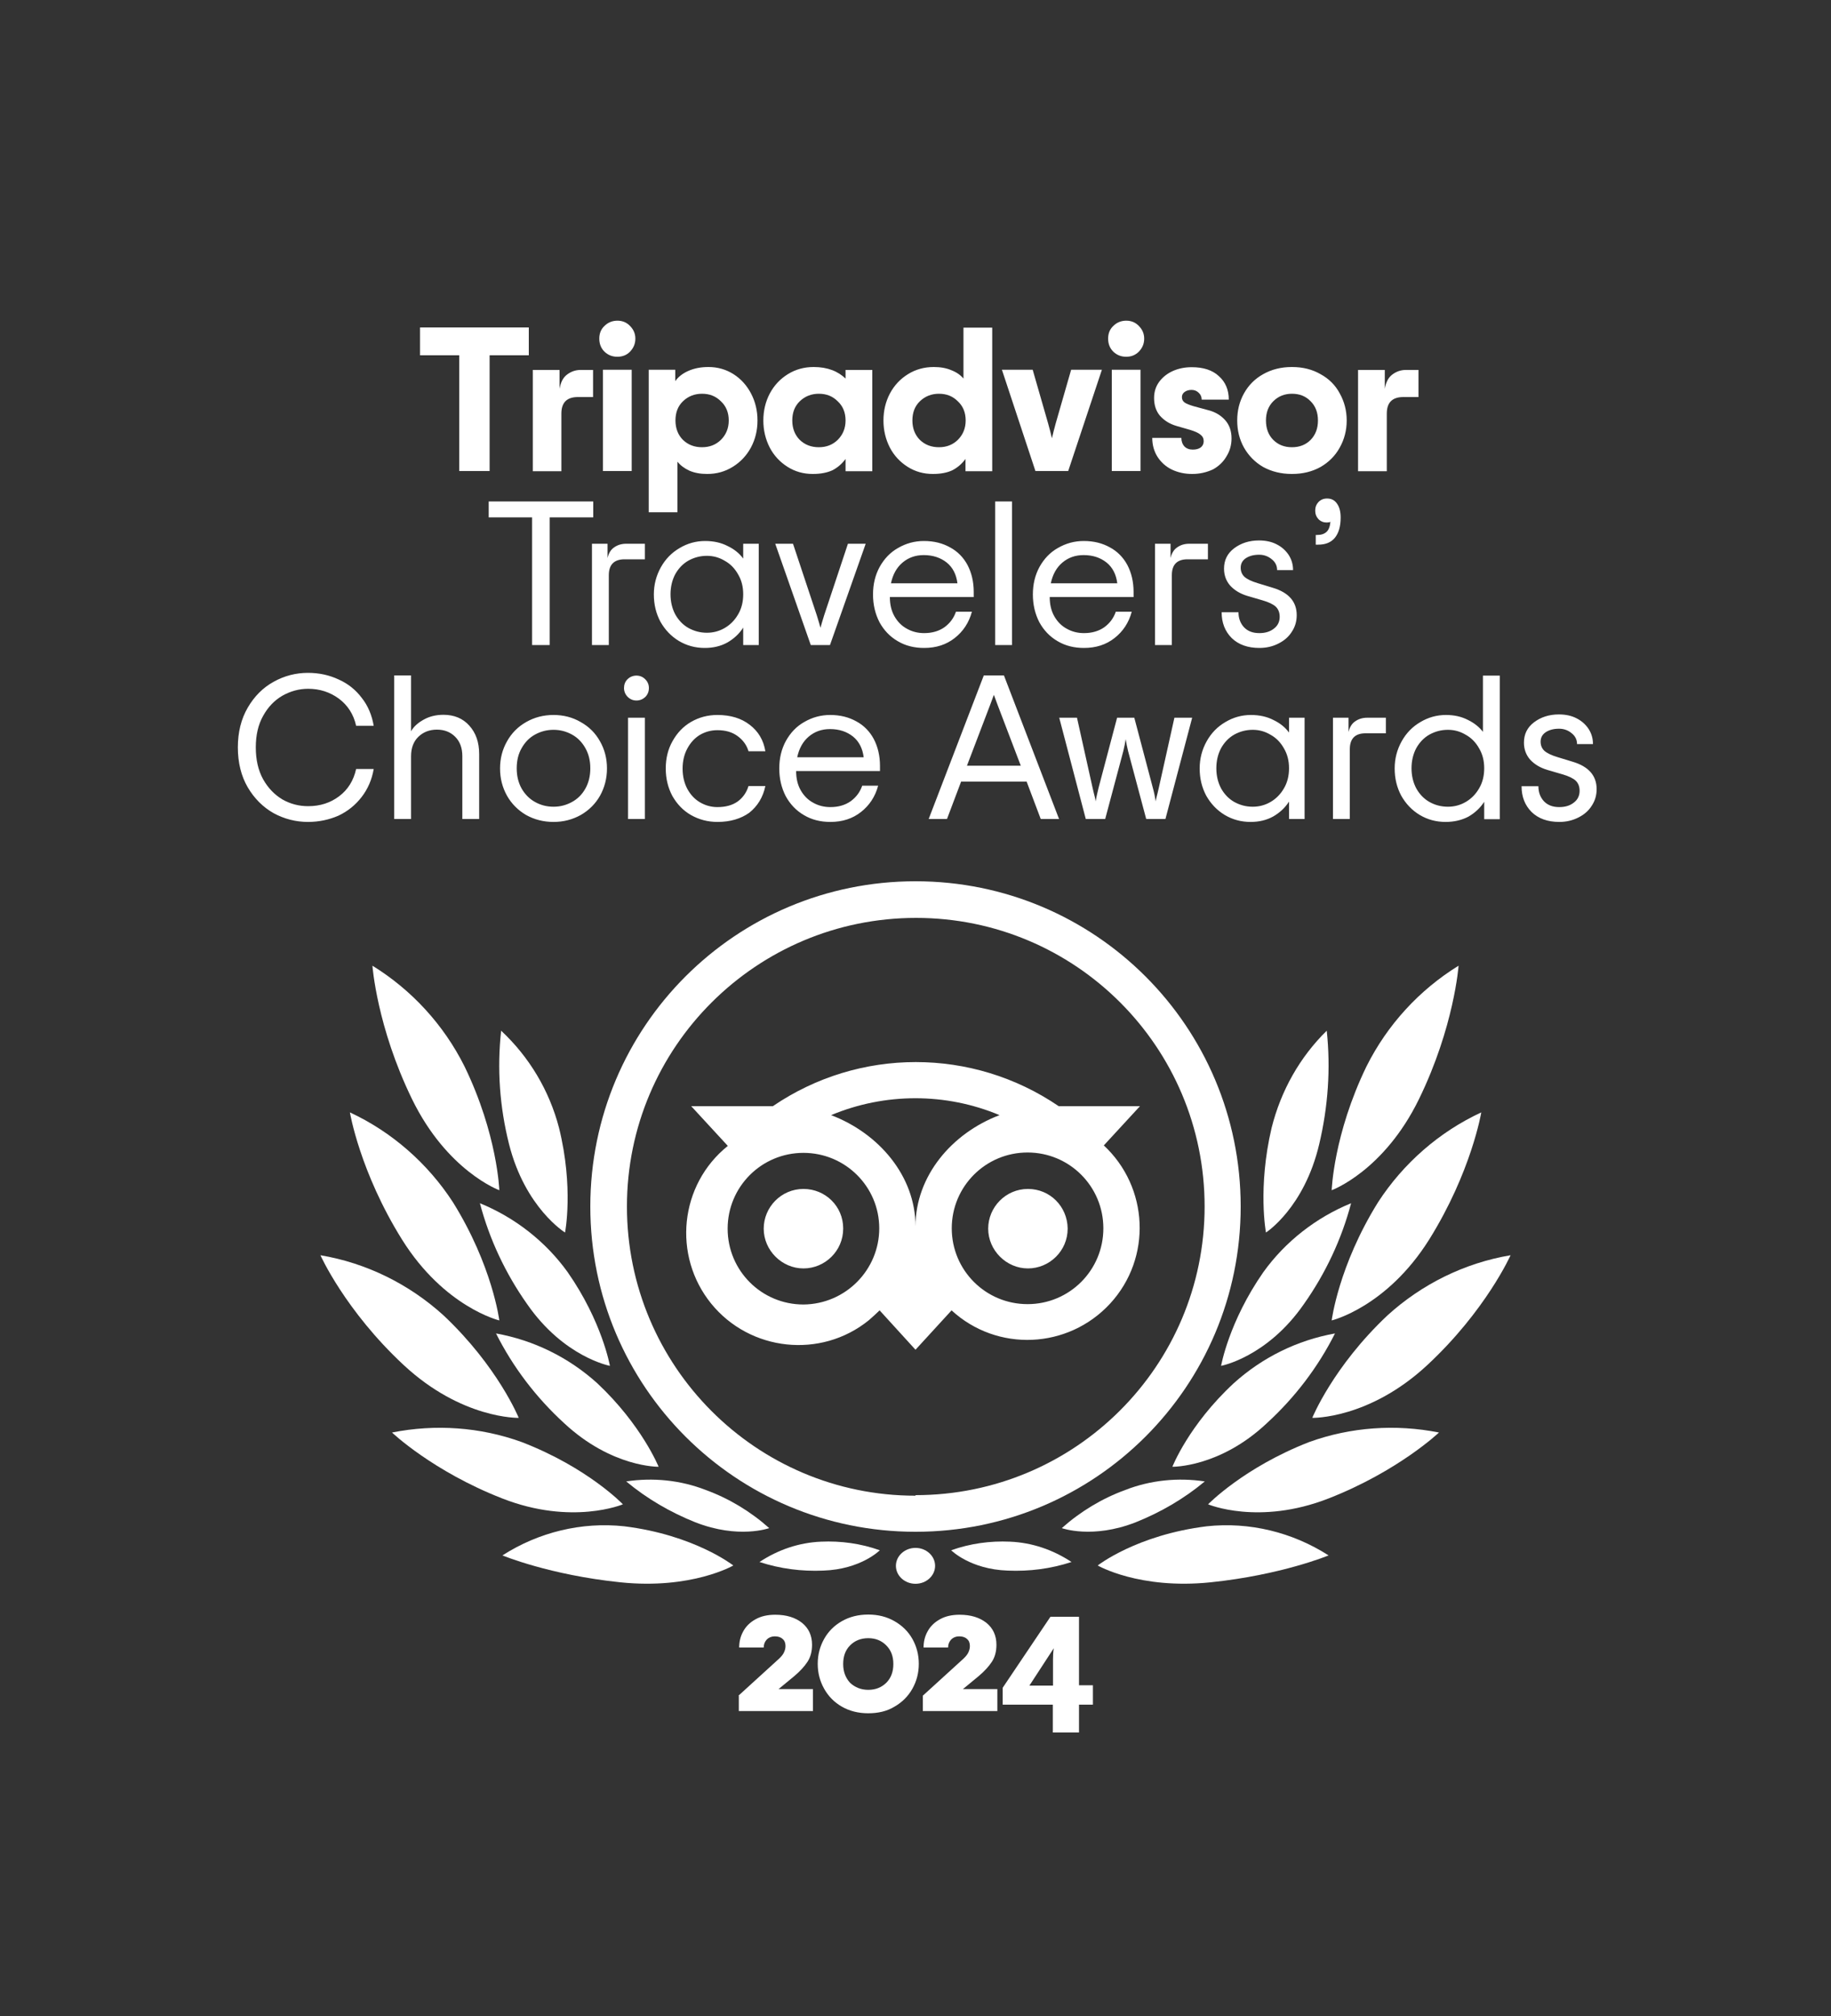 <?xml version="1.0" encoding="utf-8"?>
<!-- Generator: Adobe Illustrator 28.3.0, SVG Export Plug-In . SVG Version: 6.00 Build 0)  -->
<svg version="1.1" id="Ebene_1" xmlns="http://www.w3.org/2000/svg" xmlns:xlink="http://www.w3.org/1999/xlink" x="0px" y="0px"
	 viewBox="0 0 1000 1101" style="enable-background:new 0 0 1000 1101;" xml:space="preserve">
<rect x="0" y="0" width="1000" height="1101" fill="#333333" stroke="none"/>
<style type="text/css">
	.st0{clip-path:url(#SVGID_00000071540996099060123360000000834960788349745304_);}
	.st1{fill:#FFFFFF;}
</style>
<g>
	<defs>
		<rect id="SVGID_1_" y="0.2" width="1000" height="1100"/>
	</defs>
	<clipPath id="SVGID_00000121999072739739197350000009633226444698336417_">
		<use xlink:href="#SVGID_1_"  style="overflow:visible;"/>
	</clipPath>
	<g style="clip-path:url(#SVGID_00000121999072739739197350000009633226444698336417_);">
		<path class="st1" d="M500,864.8c5.9,0,10.7-4.4,10.7-9.8c0-5.4-4.8-9.8-10.7-9.8s-10.7,4.4-10.7,9.8
			C489.3,860.4,494.1,864.8,500,864.8z"/>
		<path class="st1" d="M500,481.2c-98.2,0-177.6,79.4-177.6,177.6c0,98.2,79.4,177.6,177.6,177.6S677.6,757,677.6,658.8
			C677.6,560.6,598.2,481.2,500,481.2z M500,816.7c-87.1,0-157.6-70.8-157.6-157.9c0-87.1,70.8-157.6,157.9-157.6
			s157.6,70.5,157.6,157.6c0,87.1-70.8,157.6-157.9,157.6V816.7z M460.5,670.9c0,12.1-9.9,21.7-21.7,21.7
			c-11.8,0-21.7-9.9-21.7-21.7c0-11.8,9.6-21.7,21.7-21.7c12.1,0,21.7,9.6,21.7,21.5V670.9z M583.1,670.9c0,12.1-9.9,21.7-21.7,21.7
			c-11.8,0-21.7-9.9-21.7-21.7c0-11.8,9.6-21.7,21.7-21.7c12.1,0,21.5,9.6,21.7,21.5V670.9z M602.6,625.7l20-21.7h-44.4
			c-47.1-32.1-109-32.1-156.1,0h-44.6l20,21.7c-26.4,21.2-30.3,59.9-9.1,86.1c21.2,26.1,59.9,30.3,86.1,9.1c2-1.7,3.9-3.5,5.9-5.4
			L500,737l19.7-21.5c24.9,22.9,63.6,21.2,86.6-3.7c22.9-24.9,21.2-63.6-3.7-86.6V625.7z M438.8,712.3c-22.9,0-41.4-18.5-41.4-41.4
			c0-22.9,18.5-41.4,41.4-41.4c22.9,0,41.4,18.5,41.4,41.2S461.8,712.1,438.8,712.3z M500,669.6c0-27.4-20-50.8-46.1-60.7
			c29.4-12.3,62.7-12.3,92,0C519.7,618.8,500,642.3,500,669.6z M561.2,712.1c-22.9,0-41.4-18.5-41.4-41.4
			c0-22.9,18.5-41.4,41.4-41.4s41.4,18.5,41.4,41.4C602.6,693.6,584.1,712.1,561.2,712.1z"/>
		<path class="st1" d="M400.5,854.8c0,0-21.3-16.7-59.6-21.4c-23.2-2.5-46.7,3.2-66.5,15.9c0,0,25.7,10.7,64.5,14.7
			C377.8,868,400.5,854.8,400.5,854.8z"/>
		<path class="st1" d="M340.2,821.4c0,0-19.2-20.1-55.3-34c-22.6-8.2-47.2-9.9-70.8-5.2c0,0,22.1,21.1,60.2,36
			S340.2,821.4,340.2,821.4z"/>
		<path class="st1" d="M283.3,774.2c0,0-11.3-27.9-41-55.9c-18.9-17.2-42.3-28.7-67.3-32.9c0,0,13.5,30.2,45.4,59.9
			S283.3,774.2,283.3,774.2z"/>
		<path class="st1" d="M272.7,721c0,0-3.7-29.8-25.3-64.5c-13.8-21.3-33.5-38.5-56.3-49.1c0,0,5.4,32.5,28.5,69.5
			C242.7,713.8,272.7,721,272.7,721z"/>
		<path class="st1" d="M272.7,649.9c0,0-1-30.5-19-67.6c-11.4-22.8-28.9-41.8-50.3-55c0,0,2.4,33.4,21.6,72.8
			C244.2,639.5,272.7,649.9,272.7,649.9z"/>
		<path class="st1" d="M359.7,800.9c0,0-9.2-22.8-33.5-45.6c-15.6-14.1-34.7-23.5-55.3-27.2c9.2,18.3,21.8,34.9,37.2,49
			C334.2,801.4,359.7,800.9,359.7,800.9z"/>
		<path class="st1" d="M420.1,834.4c-10.2-9.1-22-16.2-34.6-20.8c-13.8-5.4-28.8-6.9-43.5-4.7c11.4,9.5,24.2,16.9,37.7,22.3
			C403.4,840.5,420.1,834.4,420.1,834.4z"/>
		<path class="st1" d="M480.5,846.5c-10.3-3.7-21.3-5.2-32.1-4.7c-12,0.5-23.5,4.4-33.6,11.1c11.3,3.7,23,5.2,34.8,4.7
			C470.2,856.9,480.5,846.5,480.5,846.5z"/>
		<path class="st1" d="M333.1,745.8c0,0-4.2-24.1-23.1-51.2c-12-16.7-28.8-29.8-47.9-37.6c5.2,19.7,14,38.4,25.8,55.1
			C308,741.1,333.1,745.8,333.1,745.8z"/>
		<path class="st1" d="M308.6,673c0,0,4.8-24.5-3.3-57.2c-5.3-20.3-16.2-38.6-31.6-53c-2.3,20.8-0.8,41.6,4.3,61.9
			C286.8,659.6,308.6,673,308.6,673z"/>
		<path class="st1" d="M599.5,854.8c0,0,21.3-16.7,59.6-21.4c23.2-2.5,46.7,3.2,66.5,15.9c0,0-25.7,10.7-64.5,14.7
			C622.2,868,599.5,854.8,599.5,854.8z"/>
		<path class="st1" d="M659.8,821.4c0,0,19.5-20.1,55.2-34c22.7-8.2,47.3-9.9,70.9-5.2c0,0-22.2,21.1-60.3,36
			S659.8,821.4,659.8,821.4z"/>
		<path class="st1" d="M716.7,774.2c0,0,11.3-27.9,41-55.9c18.9-17.2,42.3-28.7,67.3-32.9c0,0-13.5,30.2-45.4,59.9
			S716.7,774.2,716.7,774.2z"/>
		<path class="st1" d="M727.3,721c0,0,3.7-29.8,25.3-64.5c13.8-21.3,33.5-38.5,56.4-49.1c0,0-5.4,32.5-28.5,69.5
			C757.3,713.8,727.3,721,727.3,721z"/>
		<path class="st1" d="M727.3,649.9c0,0,1-30.5,19-67.6c11.4-22.8,28.9-41.8,50.3-55c0,0-2.4,33.4-21.6,72.8
			C755.8,639.5,727.3,649.9,727.3,649.9z"/>
		<path class="st1" d="M640.3,800.9c0,0,8.9-22.8,33.5-45.6c15.6-14.1,34.7-23.5,55.3-27.2c-9.2,18.3-21.8,34.9-37.2,49
			C666.1,801.4,640.3,800.9,640.3,800.9z"/>
		<path class="st1" d="M579.9,834.4c10.2-9.1,22-16.2,34.6-20.8c13.8-5.4,28.8-6.9,43.5-4.7c-11.4,9.5-24.2,16.9-37.7,22.3
			C596.6,840.5,579.9,834.4,579.9,834.4z"/>
		<path class="st1" d="M519.5,846.5c10.3-3.7,21.3-5.2,32.1-4.7c12,0.5,23.5,4.4,33.6,11.1c-11.3,3.7-23,5.2-34.8,4.7
			C529.8,856.9,519.5,846.5,519.5,846.5z"/>
		<path class="st1" d="M666.9,745.8c0,0,4.2-24.1,23.1-51.2c12-16.7,28.8-29.8,47.9-37.6c-5.2,19.7-14,38.4-25.8,55.1
			C692,741.1,666.9,745.8,666.9,745.8z"/>
		<path class="st1" d="M691.4,673c0,0-4.6-24.5,3.1-57.2c5.1-20.3,15.4-38.6,30.1-53c2.2,20.8,0.7,41.6-4.1,61.9
			C712.3,659.6,691.4,673,691.4,673z"/>
		<path class="st1" d="M288.8,194h-21.4v63.2h-16.6V194h-21.4v-15.2h59.4V194z M323.9,201.9v14.9h-8.3c-6,0-9,3-9,9v31.5H291v-55.3
			h14.6v10.3c0.6-3.5,1.9-6.1,4-7.7c2.2-1.7,4.7-2.6,7.5-2.6H323.9z M337.2,194.8c-2.8,0-5.1-0.9-7.1-2.8c-1.9-1.9-2.8-4.3-2.8-7.1
			c0-2.8,0.9-5.1,2.8-6.9c1.9-1.9,4.3-2.9,7.1-2.9s5.1,1,6.9,2.9c1.9,1.9,2.9,4.2,2.9,6.9c0,2.8-1,5.1-2.9,7.1
			C342.3,193.9,339.9,194.8,337.2,194.8z M329.3,201.9H345v55.3h-15.7V201.9z M354.2,201.9h14.6v6.2c1.6-2.3,4-4.2,7.2-5.6
			c3.2-1.4,6.8-2.1,10.9-2.1c5,0,9.6,1.3,13.7,3.9c4.1,2.6,7.3,6.2,9.6,10.6c2.3,4.4,3.5,9.3,3.5,14.7c0,5.4-1.2,10.3-3.6,14.8
			c-2.4,4.4-5.7,7.9-9.9,10.5c-4.2,2.6-8.8,3.9-14,3.9c-3.7,0-6.9-0.6-9.7-1.8c-2.8-1.3-4.9-2.9-6.5-4.9v27.6h-15.7V201.9z
			 M383.4,244.2c4.1,0,7.5-1.3,10.3-4c2.8-2.8,4.3-6.3,4.3-10.6c0-4.3-1.4-7.8-4.3-10.5c-2.8-2.8-6.2-4.1-10.3-4.1
			c-4.1,0-7.6,1.4-10.4,4.1c-2.8,2.7-4.1,6.2-4.1,10.5c0,4.3,1.4,7.9,4.1,10.6C375.8,242.9,379.3,244.2,383.4,244.2z M443.9,258.8
			c-5.1,0-9.7-1.3-13.8-3.9c-4.1-2.6-7.4-6.1-9.7-10.5c-2.3-4.5-3.5-9.4-3.5-14.8c0-5.4,1.2-10.3,3.5-14.7c2.4-4.5,5.7-8,9.9-10.6
			c4.2-2.6,8.9-3.9,14.1-3.9c3.8,0,7.2,0.6,10.1,1.7c2.9,1.1,5.3,2.7,7.3,4.6v-4.7h14.6v55.3h-14.6v-6.7c-1.9,2.6-4.3,4.7-7.2,6.2
			C451.7,258.1,448.2,258.8,443.9,258.8z M447.2,244.2c4.1,0,7.5-1.3,10.3-4c2.8-2.8,4.3-6.3,4.3-10.6c0-4.3-1.4-7.8-4.3-10.5
			c-2.8-2.8-6.2-4.1-10.3-4.1c-4.1,0-7.6,1.4-10.4,4.1c-2.8,2.7-4.1,6.2-4.1,10.5c0,4.3,1.4,7.9,4.1,10.6
			C439.6,242.9,443.1,244.2,447.2,244.2z M509.5,258.8c-5.1,0-9.7-1.3-13.8-3.9c-4.1-2.6-7.4-6.1-9.7-10.5
			c-2.3-4.5-3.5-9.4-3.5-14.8c0-5.4,1.2-10.3,3.5-14.7c2.4-4.5,5.7-8,9.9-10.6c4.2-2.6,8.9-3.9,14.1-3.9c3.7,0,7,0.6,9.7,1.8
			c2.8,1.1,4.9,2.6,6.5,4.5v-27.8h15.7v78.4h-14.6v-6.7c-1.9,2.6-4.3,4.7-7.2,6.2C517.3,258.1,513.8,258.8,509.5,258.8z
			 M512.8,244.2c4.1,0,7.5-1.3,10.3-4c2.8-2.8,4.3-6.3,4.3-10.6c0-4.3-1.4-7.8-4.3-10.5c-2.8-2.8-6.2-4.1-10.3-4.1
			c-4.1,0-7.6,1.4-10.4,4.1c-2.8,2.7-4.1,6.2-4.1,10.5c0,4.3,1.4,7.9,4.1,10.6C505.2,242.9,508.7,244.2,512.8,244.2z M547.2,201.9
			H564l8.4,29.2c0.8,2.8,1.5,5.6,2.1,8.2c0.6-2.6,1.3-5.3,2.1-8.2l8.4-29.2h16.8l-18.4,55.3h-17.9L547.2,201.9z M615.1,194.8
			c-2.8,0-5.1-0.9-7.1-2.8c-1.9-1.9-2.8-4.3-2.8-7.1c0-2.8,0.9-5.1,2.8-6.9c1.9-1.9,4.3-2.9,7.1-2.9s5.1,1,6.9,2.9
			c1.9,1.9,2.9,4.2,2.9,6.9c0,2.8-1,5.1-2.9,7.1C620.1,193.9,617.8,194.8,615.1,194.8z M607.2,201.9h15.7v55.3h-15.7V201.9z
			 M651.1,258.8c-4,0-7.7-0.8-11.1-2.4c-3.3-1.6-5.9-4-7.8-6.9c-1.9-3-2.9-6.5-2.9-10.4h15.9c0,1.9,0.6,3.5,1.7,4.7
			c1.1,1.1,2.6,1.7,4.5,1.7c1.9,0,3.3-0.4,4.4-1.2c1-0.8,1.6-1.9,1.6-3.4c0-1.5-0.6-2.7-1.8-3.6c-1.2-1-3.1-1.8-5.7-2.6l-7.3-2.1
			c-3.8-1.1-6.8-3-9.1-5.6c-2.2-2.6-3.2-5.9-3.2-9.7c0-3.3,0.9-6.2,2.7-8.7c1.9-2.6,4.4-4.6,7.5-6c3.1-1.4,6.6-2.1,10.4-2.1
			c6.3,0,11.3,1.6,14.8,4.9c3.6,3.2,5.4,7.5,5.4,12.8h-14.8c0-1.4-0.5-2.7-1.6-3.7c-1-1-2.3-1.6-3.9-1.6c-1.6,0-2.8,0.4-3.8,1.1
			c-1,0.7-1.5,1.7-1.5,2.8c0,1.3,0.5,2.3,1.5,3c1,0.7,2.6,1.3,4.9,2l8.1,2.2c3.9,1,6.9,2.9,9.2,5.5c2.2,2.5,3.4,5.8,3.4,9.9
			c0,3.5-0.9,6.8-2.7,9.7c-1.7,3-4.2,5.4-7.4,7.2C659,257.9,655.3,258.8,651.1,258.8z M705.6,258.8c-5.9,0-11.1-1.3-15.7-3.8
			c-4.5-2.6-8-6.2-10.5-10.6c-2.5-4.5-3.7-9.4-3.7-14.8c0-5.4,1.2-10.3,3.7-14.8c2.5-4.5,6-8,10.5-10.5c4.6-2.6,9.8-3.9,15.7-3.9
			c5.9,0,11.1,1.3,15.6,3.9c4.6,2.5,8.1,6,10.5,10.5c2.5,4.5,3.8,9.4,3.8,14.8c0,5.4-1.3,10.3-3.8,14.8c-2.5,4.5-6,8-10.5,10.6
			C716.7,257.5,711.5,258.8,705.6,258.8z M705.6,244.2c4.1,0,7.5-1.3,10.2-4c2.7-2.8,4-6.3,4-10.6c0-4.3-1.3-7.8-4-10.5
			c-2.7-2.8-6.1-4.1-10.2-4.1c-4.1,0-7.5,1.4-10.2,4.1c-2.7,2.7-4,6.2-4,10.5c0,4.3,1.3,7.9,4,10.6
			C698.1,242.9,701.5,244.2,705.6,244.2z M774.7,201.9v14.9h-8.3c-6,0-9,3-9,9v31.5h-15.7v-55.3h14.6v10.3c0.6-3.5,1.9-6.1,4-7.7
			c2.2-1.7,4.7-2.6,7.5-2.6H774.7z M323.9,282.5h-23.7v69.7h-9.6v-69.7h-23.7v-8.7h57.1V282.5z M352.2,296.9v8.5h-11.1
			c-5.7,0-8.6,2.9-8.6,8.7v38.1h-9.2v-55.3h8.5v7.8c0.6-2.6,1.8-4.6,3.6-5.8c1.8-1.3,4-2,6.6-2H352.2z M384.9,353.8
			c-5.2,0-9.9-1.3-14.1-3.8c-4.3-2.6-7.6-6.1-10.1-10.5c-2.4-4.5-3.6-9.4-3.6-14.9c0-5.4,1.3-10.3,3.8-14.8c2.5-4.5,5.9-8,10.2-10.5
			c4.3-2.6,9-3.9,14-3.9c4.6,0,8.7,0.9,12.2,2.7c3.6,1.7,6.5,4,8.6,6.9v-8.1h8.5v55.3h-8.5v-9.5c-2.2,3.4-5,6-8.6,8.1
			C393.7,352.8,389.6,353.8,384.9,353.8z M386.1,345.5c3.5,0,6.8-0.9,9.7-2.6c3.1-1.8,5.5-4.3,7.3-7.4c1.9-3.2,2.8-6.9,2.8-11
			c0-4.1-0.9-7.7-2.8-10.9c-1.8-3.2-4.2-5.7-7.3-7.4c-3-1.8-6.2-2.7-9.7-2.7c-3.7,0-7,0.9-10.1,2.6c-3,1.7-5.4,4.2-7.2,7.4
			c-1.7,3.2-2.6,6.9-2.6,11c0,4.1,0.9,7.8,2.6,11c1.8,3.2,4.2,5.7,7.2,7.4C379.1,344.6,382.4,345.5,386.1,345.5z M423.4,296.9h9.7
			l13,39.1c1,3.1,1.6,5.4,2,6.8c0.4-1.4,1-3.7,2-6.8l13-39.1h9.7l-19.5,55.3h-10.5L423.4,296.9z M531.8,326H486
			c0,4,0.8,7.5,2.5,10.5c1.7,3,4,5.3,6.8,6.8c2.8,1.6,6,2.4,9.4,2.4c4.4,0,8.1-1.1,11.1-3.2c3-2.2,5.1-5,6.3-8.5h8.7
			c-1.6,6-4.8,10.8-9.4,14.4c-4.6,3.6-10.1,5.4-16.7,5.4c-5.4,0-10.2-1.2-14.4-3.7c-4.3-2.5-7.6-6-10-10.4
			c-2.3-4.5-3.5-9.5-3.5-15.1c0-5.6,1.2-10.6,3.6-15c2.5-4.5,5.8-8,10.1-10.4c4.3-2.5,9-3.8,14.1-3.8c5.5,0,10.2,1.2,14.3,3.5
			c4.1,2.2,7.3,5.5,9.5,9.6c2.2,4.2,3.4,9.1,3.4,14.7V326z M504.5,303.1c-4.6,0-8.4,1.4-11.6,4.1c-3.2,2.7-5.3,6.5-6.3,11.3h36.3
			c-0.6-4.8-2.5-8.6-5.8-11.3C513.7,304.5,509.5,303.1,504.5,303.1z M543.5,273.8h9.2v78.4h-9.2V273.8z M619.1,326h-45.8
			c0,4,0.8,7.5,2.5,10.5c1.7,3,4,5.3,6.8,6.8c2.8,1.6,6,2.4,9.4,2.4c4.4,0,8.1-1.1,11.1-3.2c3-2.2,5.1-5,6.3-8.5h8.7
			c-1.6,6-4.8,10.8-9.4,14.4c-4.6,3.6-10.1,5.4-16.7,5.4c-5.4,0-10.2-1.2-14.4-3.7c-4.3-2.5-7.6-6-10-10.4
			c-2.3-4.5-3.5-9.5-3.5-15.1c0-5.6,1.2-10.6,3.6-15c2.5-4.5,5.8-8,10.1-10.4c4.3-2.5,9-3.8,14.1-3.8c5.5,0,10.2,1.2,14.3,3.5
			c4.1,2.2,7.3,5.5,9.5,9.6c2.2,4.2,3.4,9.1,3.4,14.7V326z M591.8,303.1c-4.6,0-8.4,1.4-11.6,4.1c-3.2,2.7-5.3,6.5-6.3,11.3h36.3
			c-0.6-4.8-2.5-8.6-5.8-11.3C601,304.5,596.9,303.1,591.8,303.1z M659.7,296.9v8.5h-11.1c-5.8,0-8.6,2.9-8.6,8.7v38.1h-9.2v-55.3
			h8.5v7.8c0.6-2.6,1.8-4.6,3.6-5.8c1.8-1.3,4-2,6.6-2H659.7z M687.8,353.8c-6.3,0-11.4-1.8-15.1-5.4c-3.7-3.7-5.5-8.4-5.5-14.1h9.2
			c0,3.3,1,6,3,8.2c2.1,2.2,4.9,3.2,8.4,3.2c3.2,0,5.9-0.8,8-2.5c2.1-1.6,3.1-3.8,3.1-6.4c0-2.3-0.7-4.1-2.1-5.5
			c-1.4-1.3-3.8-2.5-7.3-3.5l-8.2-2.4c-4-1.2-7.1-3.1-9.4-5.6c-2.2-2.5-3.4-5.6-3.4-9.3c0-4.6,1.8-8.3,5.5-11.1
			c3.7-2.8,8.2-4.3,13.6-4.3c3.7,0,6.9,0.7,9.6,2.1c2.8,1.4,5,3.4,6.6,5.8c1.6,2.5,2.4,5.2,2.4,8.3h-8.7c0-2.4-1-4.4-2.9-5.9
			c-1.9-1.6-4.2-2.5-6.9-2.5c-2.9,0-5.3,0.6-7.3,1.9c-1.9,1.3-2.8,3-2.8,5.2c0,2,0.7,3.7,2.1,5c1.5,1.3,3.8,2.4,7.1,3.4l8.2,2.5
			c8.8,2.6,13.2,7.6,13.2,15c0,3.4-0.9,6.4-2.7,9.1c-1.7,2.7-4.1,4.8-7.3,6.4C695.1,353,691.6,353.8,687.8,353.8z M718.6,292.1h0.9
			c2.2,0,3.8-0.6,5-1.7c1.2-1.1,1.9-3,2.1-5.5c-0.4,0.3-1.2,0.4-2.1,0.4c-1.7,0-3.2-0.6-4.4-1.8c-1.2-1.3-1.8-2.8-1.8-4.7
			c0-1.9,0.6-3.4,1.8-4.7c1.3-1.3,2.8-1.9,4.7-1.9c2.3,0,4.1,0.9,5.4,2.8c1.3,1.8,2,4.3,2,7.6c0,4.9-1.1,8.5-3.2,11.1
			c-2.1,2.5-5.1,3.7-9.1,3.7h-1.3V292.1z M168.2,448.8c-6.6,0-12.9-1.6-18.8-4.8c-5.8-3.3-10.5-8-14.1-14.1
			c-3.6-6.2-5.4-13.5-5.4-21.8c0-8.3,1.8-15.5,5.4-21.7c3.6-6.2,8.3-10.9,14.1-14.1c5.9-3.3,12.2-4.9,18.8-4.9
			c6,0,11.6,1.2,16.7,3.6c5.2,2.3,9.4,5.7,12.7,10.1c3.4,4.3,5.5,9.4,6.5,15.2h-9.6c-1.4-6.3-4.6-11.2-9.4-14.8
			c-4.9-3.6-10.5-5.4-16.8-5.4c-5,0-9.7,1.3-14.1,3.8c-4.3,2.5-7.8,6.1-10.5,11c-2.7,4.8-4,10.5-4,17.2s1.3,12.5,4,17.4
			c2.7,4.8,6.2,8.4,10.5,11c4.4,2.5,9.1,3.7,14.1,3.7c6.5,0,12.1-1.8,16.9-5.4c4.8-3.6,7.9-8.6,9.3-14.9h9.6
			c-1,5.8-3.2,10.9-6.6,15.3c-3.4,4.4-7.6,7.8-12.7,10.2C179.7,447.6,174.2,448.8,168.2,448.8z M215.3,368.8h9.2v30.5
			c1.4-2.5,3.7-4.6,6.8-6.3c3.1-1.8,6.8-2.7,10.9-2.7c5.9,0,10.6,2,14.1,5.9c3.6,4,5.4,9.1,5.4,15.6v35.4h-9.2v-34.3
			c0-4.5-1.3-8-3.9-10.6c-2.6-2.6-5.9-3.9-10-3.9c-4,0-7.4,1.3-10.1,3.9c-2.7,2.6-4,6.2-4,10.6v34.3h-9.2V368.8z M302.3,448.8
			c-5.5,0-10.5-1.3-15-3.8c-4.4-2.6-7.9-6.1-10.4-10.5c-2.5-4.5-3.8-9.4-3.8-14.9c0-5.5,1.3-10.4,3.8-14.8c2.5-4.5,6-8,10.4-10.5
			c4.5-2.6,9.5-3.9,15-3.9c5.5,0,10.5,1.3,14.9,3.9c4.5,2.5,8,6,10.5,10.5c2.5,4.4,3.8,9.3,3.8,14.8c0,5.4-1.3,10.4-3.8,14.9
			c-2.5,4.4-6,7.9-10.5,10.5C312.7,447.5,307.8,448.8,302.3,448.8z M302.3,440.5c3.7,0,7-0.9,10.1-2.6c3.1-1.7,5.5-4.1,7.3-7.3
			c1.8-3.2,2.7-6.9,2.7-11.1c0-4.2-0.9-7.8-2.7-11c-1.8-3.2-4.2-5.7-7.3-7.4c-3.1-1.7-6.4-2.6-10.1-2.6c-3.7,0-7,0.9-10.1,2.6
			c-3.1,1.7-5.5,4.2-7.3,7.4c-1.8,3.1-2.7,6.8-2.7,11c0,4.2,0.9,7.9,2.7,11.1c1.8,3.1,4.2,5.6,7.3,7.3
			C295.2,439.6,298.6,440.5,302.3,440.5z M347.6,382.5c-1.9,0-3.5-0.7-4.8-2s-2-3-2-4.8c0-1.9,0.6-3.5,1.9-4.8c1.3-1.3,3-2,4.9-2
			c1.9,0,3.5,0.7,4.8,2c1.3,1.3,2,2.9,2,4.8c0,1.9-0.7,3.6-2,4.9C351.1,381.8,349.5,382.5,347.6,382.5z M343,391.9h9.2v55.3H343
			V391.9z M391.9,448.8c-5.4,0-10.2-1.3-14.6-3.8c-4.3-2.5-7.6-6-10.1-10.4c-2.4-4.5-3.6-9.5-3.6-15c0-5.5,1.2-10.5,3.7-14.9
			c2.5-4.5,5.8-8,10.1-10.5c4.3-2.5,9.1-3.8,14.4-3.8c7.2,0,13.1,1.8,17.7,5.4c4.6,3.5,7.5,8.3,8.5,14.4h-9.2c-1-3.4-3.1-6.2-6-8.3
			c-3-2.2-6.6-3.2-11-3.2c-3.5,0-6.7,0.9-9.6,2.6c-2.8,1.7-5.1,4.2-6.8,7.4c-1.7,3.1-2.6,6.8-2.6,11c0,4.2,0.9,7.9,2.6,11.1
			c1.7,3.1,4,5.6,6.9,7.3c2.9,1.7,6.1,2.6,9.5,2.6c4.5,0,8.1-1,11-3c2.8-2,4.9-4.9,6-8.5h9.2c-1.3,6.2-4.3,11-8.8,14.6
			C404.7,447,398.9,448.8,391.9,448.8z M480.6,421h-45.8c0,4,0.8,7.5,2.5,10.5c1.7,3,4,5.3,6.8,6.8c2.8,1.6,6,2.4,9.4,2.4
			c4.4,0,8.1-1.1,11.1-3.2c3-2.2,5.1-5,6.3-8.5h8.7c-1.6,6-4.8,10.8-9.4,14.4c-4.6,3.6-10.1,5.4-16.7,5.4c-5.4,0-10.2-1.2-14.4-3.7
			c-4.3-2.5-7.6-6-10-10.4c-2.3-4.5-3.5-9.5-3.5-15.1c0-5.6,1.2-10.6,3.6-15c2.5-4.5,5.8-8,10.1-10.4c4.3-2.5,9-3.8,14.1-3.8
			c5.5,0,10.2,1.2,14.3,3.5c4.1,2.2,7.3,5.5,9.5,9.6c2.2,4.2,3.4,9.1,3.4,14.7V421z M453.3,398.1c-4.6,0-8.4,1.4-11.6,4.1
			c-3.2,2.7-5.3,6.5-6.3,11.3h36.3c-0.6-4.8-2.5-8.6-5.8-11.3C462.5,399.5,458.4,398.1,453.3,398.1z M560.7,426.8h-35.8l-7.7,20.4
			h-10l30.1-78.4h11l30.1,78.4h-10L560.7,426.8z M557.5,418.1l-12.7-33.3c-1-2.7-1.7-4.5-2-5.4c-0.3,0.9-1,2.7-2,5.4l-12.7,33.3
			H557.5z M578.5,391.9h9.7l8.5,38.2l0.7,3c0.4,1.5,0.8,3,1,4.5c0.4-2.5,1-5,1.6-7.5l10.1-38.2h9.4l10.1,38.2c0.7,2.5,1.2,5,1.6,7.5
			c0.2-1.5,0.6-3,1-4.5l0.7-3l8.5-38.2h9.7l-14.6,55.3H626l-9.9-37.1c-0.6-2.4-1-4.6-1.3-6.5c-0.3,1.9-0.7,4.1-1.3,6.5l-9.9,37.1
			H593L578.5,391.9z M683,448.8c-5.2,0-9.9-1.3-14.1-3.8c-4.3-2.6-7.6-6.1-10.1-10.5c-2.4-4.5-3.6-9.4-3.6-14.9
			c0-5.4,1.3-10.3,3.8-14.8c2.5-4.5,5.9-8,10.2-10.5c4.3-2.6,9-3.9,14-3.9c4.6,0,8.7,0.9,12.2,2.7c3.6,1.7,6.5,4,8.6,6.9v-8.1h8.5
			v55.3H704v-9.5c-2.2,3.4-5,6-8.6,8.1C691.8,447.8,687.7,448.8,683,448.8z M684.2,440.5c3.5,0,6.8-0.9,9.7-2.6
			c3.1-1.8,5.5-4.3,7.3-7.4c1.9-3.2,2.8-6.9,2.8-11c0-4.1-0.9-7.7-2.8-10.9c-1.8-3.2-4.2-5.7-7.3-7.4c-3-1.8-6.2-2.7-9.7-2.7
			c-3.7,0-7,0.9-10.1,2.6c-3,1.7-5.4,4.2-7.2,7.4c-1.7,3.2-2.6,6.9-2.6,11c0,4.1,0.9,7.8,2.6,11c1.8,3.2,4.2,5.7,7.2,7.4
			C677.2,439.6,680.5,440.5,684.2,440.5z M756.9,391.9v8.5h-11.1c-5.7,0-8.6,2.9-8.6,8.7v38.1H728v-55.3h8.5v7.8
			c0.6-2.6,1.8-4.6,3.6-5.8c1.8-1.3,4-2,6.6-2H756.9z M789.5,448.8c-5.2,0-9.9-1.3-14.1-3.8c-4.3-2.6-7.6-6.1-10.1-10.5
			c-2.4-4.5-3.6-9.4-3.6-14.9c0-5.4,1.3-10.3,3.8-14.8c2.5-4.5,5.9-8,10.2-10.5c4.3-2.6,9-3.9,14-3.9c4.6,0,8.5,0.9,12,2.7
			c3.5,1.7,6.2,3.9,8.2,6.5v-30.7h9.2v78.4h-8.5v-9.5c-2.2,3.4-5,6-8.6,8.1C798.4,447.8,794.2,448.8,789.5,448.8z M790.8,440.5
			c3.5,0,6.8-0.9,9.7-2.6c3.1-1.8,5.5-4.3,7.3-7.4c1.9-3.2,2.8-6.9,2.8-11c0-4.1-0.9-7.7-2.8-10.9c-1.8-3.2-4.2-5.7-7.3-7.4
			c-3-1.8-6.2-2.7-9.7-2.7c-3.7,0-7,0.9-10.1,2.6c-3,1.7-5.4,4.2-7.2,7.4c-1.7,3.2-2.6,6.9-2.6,11c0,4.1,0.9,7.8,2.6,11
			c1.8,3.2,4.2,5.7,7.2,7.4C783.7,439.6,787.1,440.5,790.8,440.5z M851.6,448.8c-6.3,0-11.4-1.8-15.1-5.4c-3.7-3.7-5.5-8.4-5.5-14.1
			h9.2c0,3.3,1,6,3,8.2c2.1,2.2,4.9,3.2,8.4,3.2c3.2,0,5.9-0.8,8-2.5c2.1-1.6,3.1-3.8,3.1-6.4c0-2.3-0.7-4.1-2.1-5.5
			c-1.4-1.3-3.8-2.5-7.3-3.5l-8.2-2.4c-4-1.2-7.1-3.1-9.4-5.6c-2.2-2.5-3.4-5.6-3.4-9.3c0-4.6,1.8-8.3,5.5-11.1
			c3.7-2.8,8.2-4.3,13.6-4.3c3.7,0,6.9,0.7,9.6,2.1c2.8,1.4,5,3.4,6.6,5.8c1.6,2.5,2.4,5.2,2.4,8.3h-8.7c0-2.4-1-4.4-2.9-5.9
			c-1.9-1.6-4.2-2.5-6.9-2.5c-2.9,0-5.3,0.6-7.3,1.9c-1.9,1.3-2.8,3-2.8,5.2c0,2,0.7,3.7,2.1,5c1.5,1.3,3.8,2.4,7.1,3.4l8.2,2.5
			c8.8,2.6,13.2,7.6,13.2,15c0,3.4-0.9,6.4-2.7,9.1c-1.7,2.7-4.1,4.8-7.3,6.4C858.8,448,855.4,448.8,851.6,448.8z"/>
		<path class="st1" d="M403.3,925.9l21.3-19.4c1.5-1.3,2.6-2.5,3.3-3.7c0.7-1.3,1.1-2.6,1.1-4c0-1.7-0.5-3-1.6-3.9
			c-1.1-1-2.5-1.4-4.3-1.4c-1.7,0-3.2,0.6-4.3,1.7c-1.1,1.2-1.7,2.6-1.7,4.4h-13.4c0-3.2,0.7-6.1,2.2-8.8c1.5-2.8,3.8-5,6.7-6.6
			c3-1.7,6.6-2.5,10.8-2.5c6.1,0,10.9,1.5,14.6,4.4c3.6,2.9,5.5,6.9,5.5,12c0,3.6-0.8,6.7-2.5,9.3c-1.7,2.6-4.1,5.2-7.3,7.9l-8.5,7
			h18.8v12h-40.5V925.9z M474.2,935.5c-5.4,0-10.2-1.2-14.4-3.6c-4.2-2.4-7.4-5.7-9.7-9.8c-2.3-4.1-3.5-8.6-3.5-13.6
			s1.2-9.5,3.5-13.6c2.3-4.1,5.5-7.3,9.7-9.7c4.2-2.4,9-3.6,14.4-3.6s10.1,1.2,14.3,3.6c4.2,2.4,7.5,5.6,9.8,9.7
			c2.3,4.1,3.5,8.6,3.5,13.6s-1.2,9.5-3.5,13.6c-2.3,4.1-5.6,7.4-9.8,9.8C484.4,934.4,479.6,935.5,474.2,935.5z M474.2,922.7
			c4,0,7.2-1.3,9.8-3.8c2.6-2.6,3.9-6,3.9-10.3s-1.3-7.6-3.9-10.2c-2.6-2.6-5.8-3.9-9.8-3.9s-7.3,1.3-9.9,3.9
			c-2.6,2.6-3.8,6-3.8,10.2s1.3,7.6,3.8,10.3C467,921.4,470.3,922.7,474.2,922.7z M504,925.9l21.3-19.4c1.5-1.3,2.6-2.5,3.3-3.7
			c0.7-1.3,1.1-2.6,1.1-4c0-1.7-0.5-3-1.6-3.9c-1.1-1-2.5-1.4-4.3-1.4c-1.7,0-3.2,0.6-4.3,1.7c-1.1,1.2-1.7,2.6-1.7,4.4h-13.4
			c0-3.2,0.7-6.1,2.2-8.8c1.5-2.8,3.8-5,6.7-6.6c3-1.7,6.6-2.5,10.8-2.5c6.1,0,10.9,1.5,14.6,4.4c3.6,2.9,5.5,6.9,5.5,12
			c0,3.6-0.8,6.7-2.5,9.3c-1.7,2.6-4.1,5.2-7.3,7.9l-8.5,7h18.8v12H504V925.9z M575.1,930.8h-27.5v-9.2l26.1-38.8h15.6v37.4h7.6
			v10.6h-7.6V946h-14.3V930.8z M575.1,920.3V906c0-1.9,0.1-3.9,0.4-6l-13.3,20.4H575.1z"/>
	</g>
</g>
</svg>
